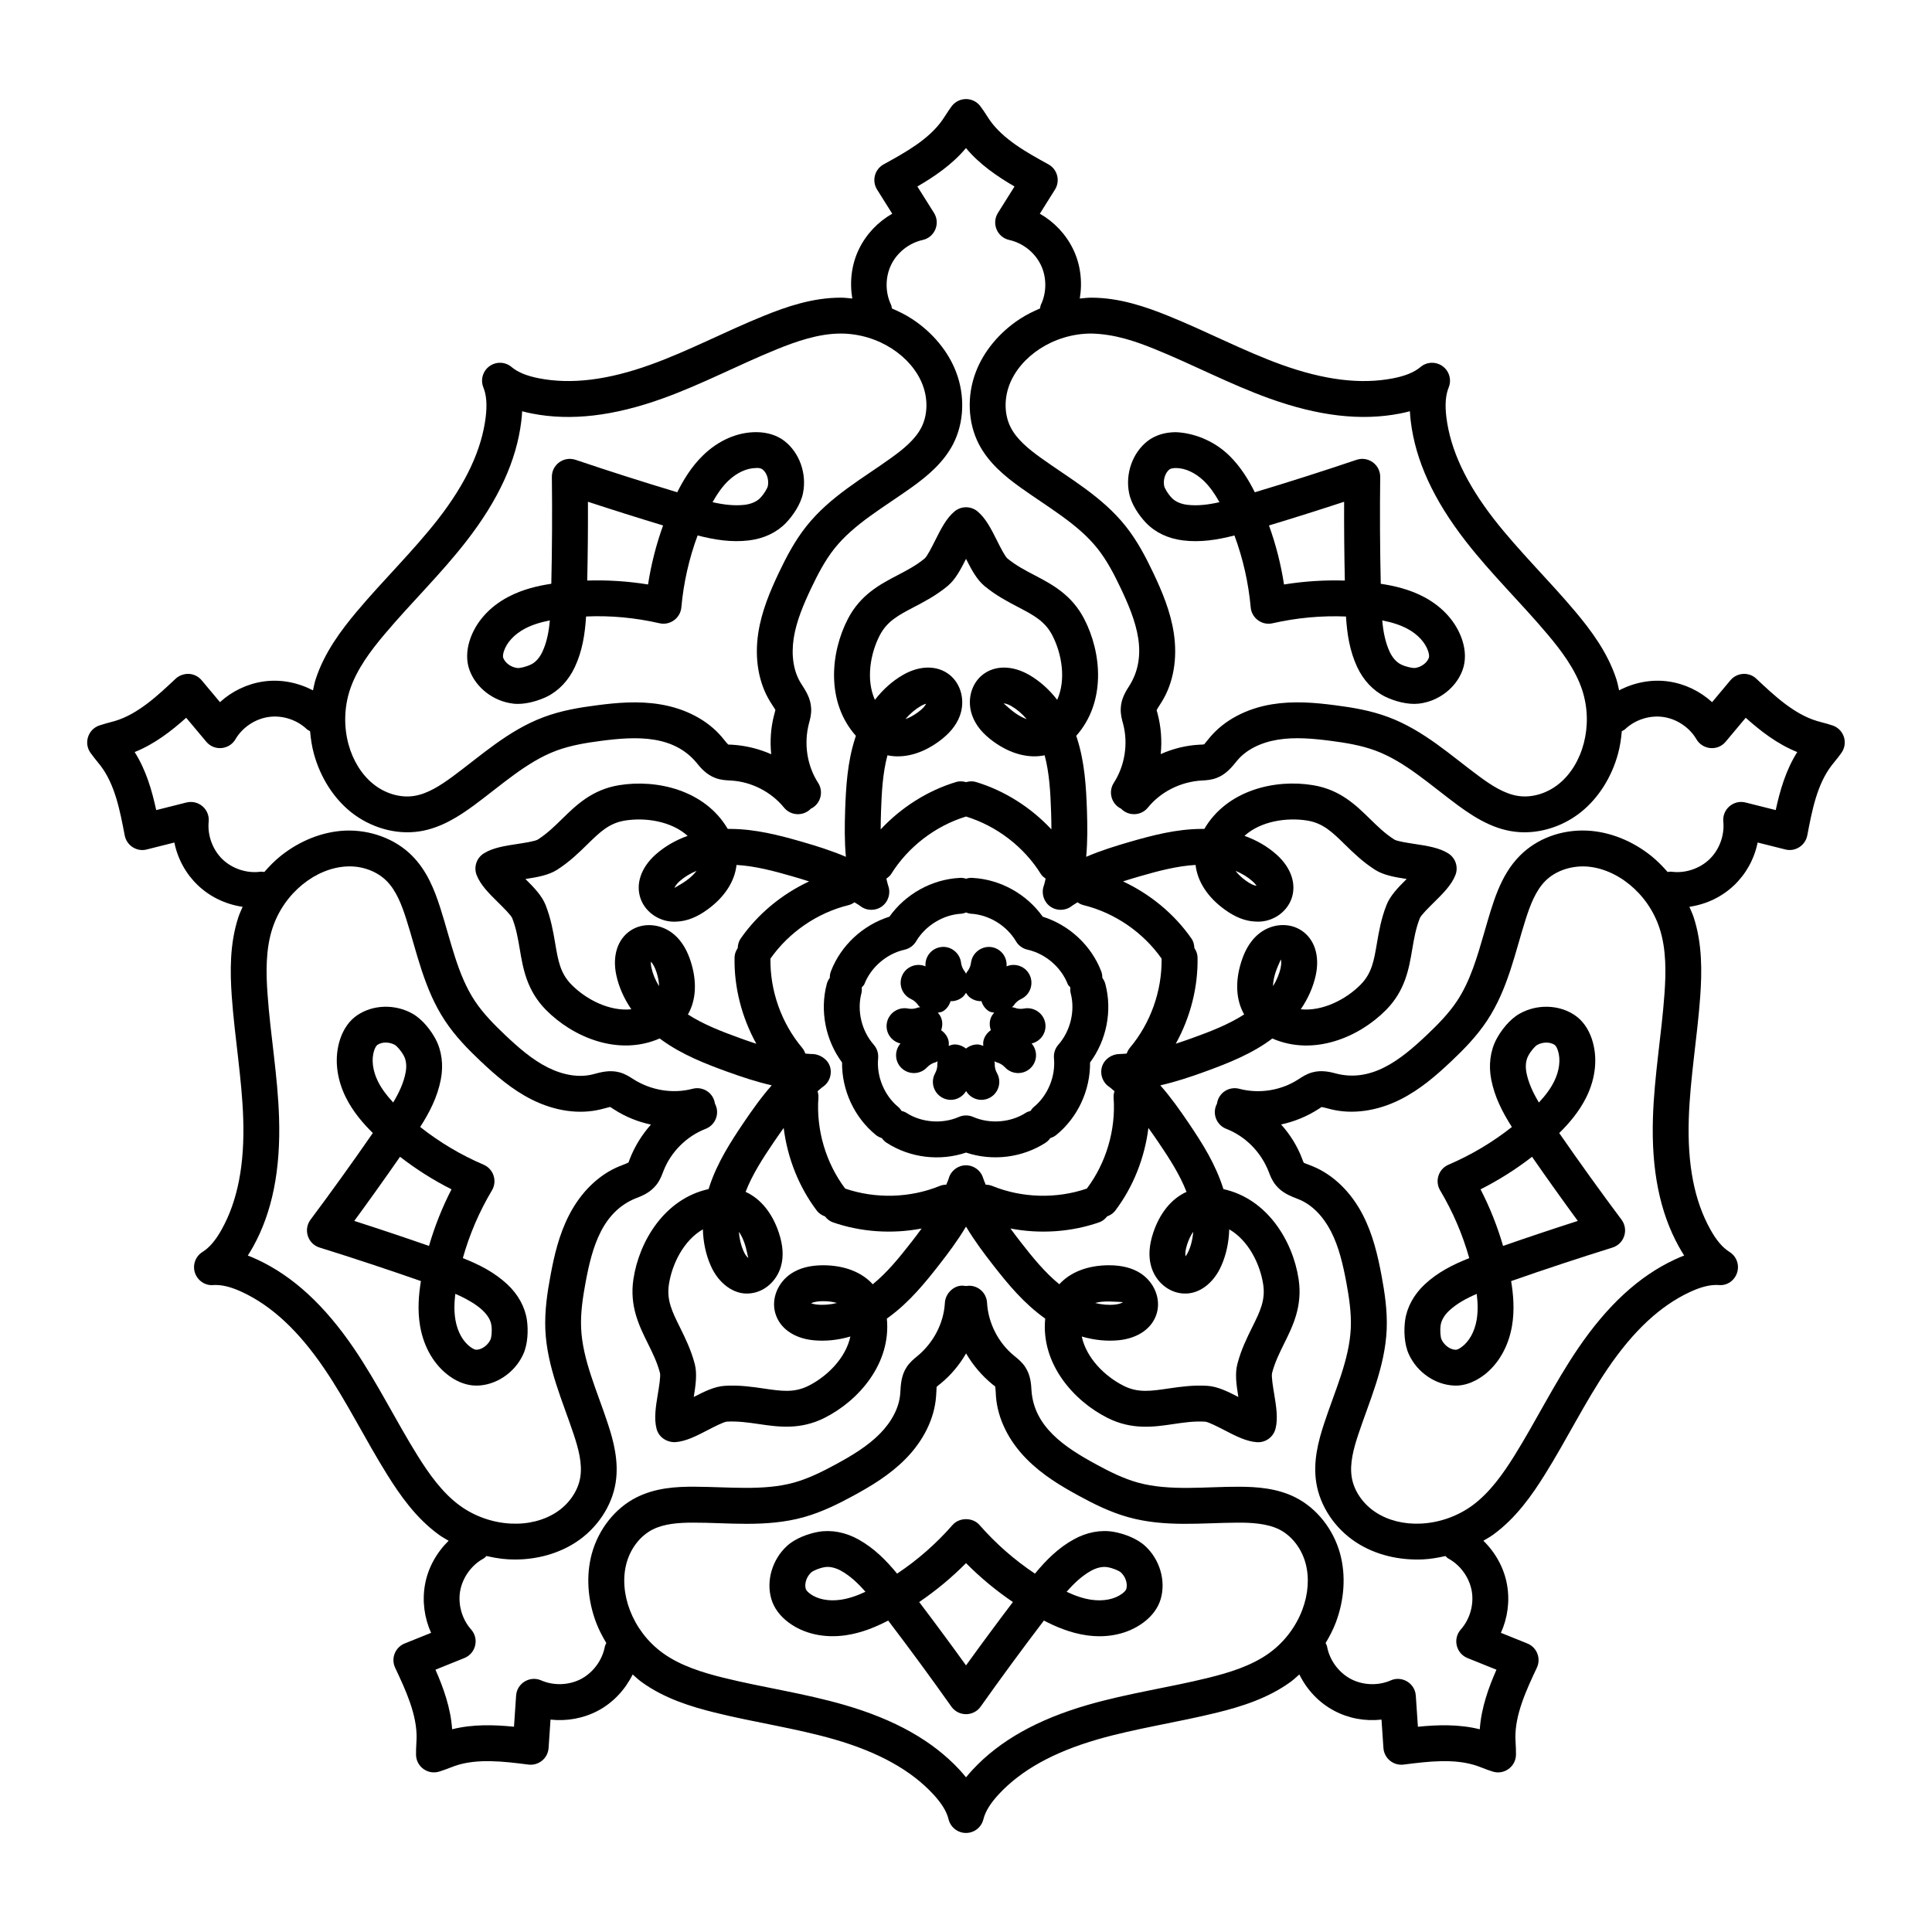 <?xml version="1.0" encoding="UTF-8"?>
<!-- Uploaded to: ICON Repo, www.svgrepo.com, Generator: ICON Repo Mixer Tools -->
<svg fill="#000000" width="800px" height="800px" version="1.1" viewBox="144 144 512 512" xmlns="http://www.w3.org/2000/svg">
 <g>
  <path d="m527.84 370.18c-2.406-1.531-5.617-2.019-9.016-2.535-1.699-0.262-4.559-0.691-5.309-1.152-2.481-1.578-4.41-3.477-6.469-5.484-3.703-3.625-7.898-7.734-15.027-8.918-10.07-1.699-22.844 1.281-28.859 11.582-0.23-0.008-0.484-0.02-0.723-0.004-6.676 0.027-13.035 1.703-18.973 3.418-3.703 1.07-7.703 2.301-11.613 3.977 0.391-4.227 0.324-8.41 0.203-12.273-0.215-6.191-0.586-12.77-2.617-19.094-0.074-0.23-0.156-0.465-0.23-0.691 7.938-8.926 6.785-21.996 2.098-31.023-3.332-6.41-8.531-9.133-13.117-11.535-2.555-1.336-4.957-2.594-7.223-4.457-0.668-0.586-1.969-3.164-2.738-4.707-1.539-3.074-3-5.973-5.199-7.777-1.746-1.438-4.289-1.438-6.035 0-2.199 1.805-3.656 4.711-5.199 7.785-0.77 1.535-2.062 4.117-2.731 4.695-2.266 1.867-4.668 3.125-7.223 4.461-4.586 2.398-9.785 5.125-13.125 11.539-4.68 9.027-5.828 22.098 2.106 31.02-0.074 0.227-0.156 0.453-0.223 0.688-2.043 6.332-2.414 12.906-2.629 19.109-0.121 3.856-0.188 8.035 0.203 12.262-3.906-1.676-7.91-2.906-11.613-3.977-5.941-1.711-12.301-3.387-18.973-3.418-0.262-0.016-0.5-0.004-0.723 0.004-6.035-10.301-18.809-13.246-28.859-11.582-7.129 1.184-11.324 5.293-15.027 8.918-2.062 2.012-3.992 3.906-6.461 5.484-0.762 0.461-3.621 0.891-5.32 1.152-3.398 0.516-6.609 1.004-9.016 2.535-1.914 1.227-2.691 3.629-1.855 5.746 1.039 2.644 3.344 4.922 5.793 7.332 1.227 1.211 3.277 3.234 3.629 4.062 1.066 2.731 1.523 5.41 2.004 8.246 0.863 5.106 1.848 10.895 6.914 16.043 7.129 7.234 19.18 12.379 30.16 7.59 0.188 0.145 0.379 0.289 0.586 0.434 5.402 3.894 11.539 6.281 17.352 8.387 3.797 1.375 7.734 2.688 11.754 3.598-2.812 3.195-5.219 6.617-7.391 9.82-3.461 5.113-7.027 10.645-9.117 16.988-0.082 0.23-0.148 0.465-0.223 0.691-11.66 2.562-18.41 13.812-19.922 23.867-1.078 7.148 1.531 12.406 3.832 17.047 1.273 2.574 2.481 5.008 3.211 7.844 0.203 0.867-0.262 3.715-0.547 5.41-0.559 3.394-1.086 6.594-0.363 9.352 0.566 2.191 2.609 3.57 4.875 3.547 2.852-0.168 5.727-1.66 8.781-3.246 1.531-0.793 4.094-2.117 4.977-2.195 2.852-0.156 5.598 0.223 8.457 0.641 5.144 0.758 10.953 1.605 17.395-1.621 9.105-4.559 17.723-14.457 16.543-26.328 0.195-0.145 0.398-0.281 0.594-0.426 5.383-3.953 9.543-9.043 13.34-13.922 2.367-3.035 4.875-6.375 7.047-10.031 2.18 3.656 4.688 7 7.055 10.039 4.246 5.457 8.316 10.332 13.934 14.348-1.18 11.871 7.445 21.77 16.543 26.328 6.461 3.234 12.281 2.383 17.395 1.621 2.832-0.422 5.516-0.812 8.449-0.641 0.891 0.078 3.453 1.402 4.984 2.195 3.055 1.582 5.934 3.078 8.781 3.246 0.094 0.004 0.188 0.008 0.277 0.008 2.152 0 4.047-1.453 4.594-3.555 0.723-2.758 0.195-5.961-0.363-9.352-0.289-1.699-0.75-4.543-0.547-5.406 0.734-2.84 1.941-5.273 3.211-7.848 2.301-4.641 4.91-9.898 3.832-17.047-1.512-10.051-8.254-21.301-19.922-23.867-2.129-6.652-5.352-11.793-9.34-17.684-2.172-3.199-4.578-6.625-7.391-9.816 4.012-0.91 7.957-2.223 11.742-3.598 6.09-2.207 12.652-4.785 17.945-8.82 10.973 4.789 23.031-0.352 30.16-7.59 5.07-5.148 6.051-10.934 6.914-16.043 0.484-2.836 0.938-5.519 2.016-8.254 0.344-0.82 2.394-2.844 3.621-4.059 2.449-2.414 4.754-4.688 5.793-7.332 0.848-2.121 0.066-4.523-1.848-5.75zm-150.69-57.82c1.957-3.758 4.949-5.324 9.098-7.496 2.731-1.43 5.828-3.051 8.848-5.539 2.062-1.695 3.473-4.359 4.91-7.219 1.449 2.859 2.859 5.523 4.922 7.219 3.016 2.488 6.117 4.109 8.848 5.539 4.148 2.172 7.137 3.738 9.09 7.492 2.535 4.879 3.703 11.754 1.301 17.109-2.098-2.723-4.594-4.961-7.379-6.582-4.484-2.59-9.09-2.621-12.348-0.098-3.137 2.449-4.269 6.981-2.738 10.992 0.938 2.512 2.766 4.719 5.578 6.754 4.473 3.25 9.293 4.527 13.562 3.629 1.262 4.731 1.531 9.773 1.707 14.945 0.047 1.52 0.086 3.094 0.086 4.691-5.445-5.824-12.41-10.273-20.027-12.57-0.879-0.266-1.758-0.184-2.59 0.047-0.836-0.23-1.715-0.316-2.598-0.047-7.617 2.297-14.582 6.746-20.027 12.57 0-1.594 0.039-3.168 0.086-4.68 0.176-5.176 0.445-10.227 1.707-14.953 4.297 0.902 9.09-0.379 13.555-3.625 2.82-2.039 4.652-4.246 5.59-6.738 1.531-4.027 0.398-8.559-2.746-11.02-3.238-2.523-7.871-2.481-12.336 0.105-2.793 1.621-5.281 3.856-7.391 6.586-2.402-5.363-1.23-12.234 1.293-17.113zm38.926 22.207c-2.816-0.949-5.004-3.254-6.09-4.141 0.02-0.004 0.047-0.004 0.074-0.004 0.289 0 1.031 0.152 1.949 0.688 1.484 0.859 2.848 2.027 4.066 3.457zm-32.129 0c1.207-1.426 2.582-2.594 4.066-3.457 0.621-0.363 1.168-0.551 1.402-0.625-0.27 0.676-1.02 1.465-2.254 2.352-1.109 0.801-2.203 1.387-3.215 1.73zm-67.32 65.855c-0.156-0.719-0.156-1.301-0.168-1.547 0.566 0.469 1.086 1.438 1.551 2.863 0.418 1.309 0.641 2.539 0.648 3.617-0.984-1.598-1.672-3.258-2.031-4.934zm9.68 12.414c2.18-3.797 2.441-8.746 0.742-14.027-0.688-2.113-1.922-5.176-4.688-7.383-3.352-2.691-8.02-3.012-11.309-0.789-3.418 2.301-4.809 6.699-3.731 11.77 0.676 3.156 2.043 6.219 3.984 9.059-5.793 0.613-12.012-2.613-15.863-6.531-2.969-3.012-3.535-6.344-4.316-10.957-0.52-3.039-1.105-6.488-2.535-10.129-0.977-2.488-3.074-4.652-5.348-6.902 3.164-0.488 6.125-1.004 8.383-2.441 3.297-2.106 5.793-4.547 7.992-6.703 3.344-3.277 5.766-5.641 9.941-6.336 5.383-0.887 12.309 0.113 16.672 4.047-3.238 1.156-6.137 2.84-8.539 4.996-3.844 3.449-5.309 7.82-3.906 11.707 1.355 3.742 5.356 6.348 9.609 6.012 2.684-0.121 5.348-1.18 8.141-3.227 4.484-3.262 7.176-7.426 7.648-11.781 4.93 0.273 9.969 1.621 14.742 3 1.461 0.422 2.973 0.871 4.492 1.363-7.219 3.379-13.609 8.629-18.148 15.16-0.531 0.762-0.723 1.625-0.762 2.488-0.473 0.723-0.824 1.531-0.844 2.457-0.164 7.945 1.914 15.941 5.773 22.922-1.523-0.492-3.012-1.012-4.434-1.531-4.676-1.688-9.547-3.559-13.699-6.242zm2.285-38.051c-0.648 0.863-1.539 1.727-2.656 2.539-1.234 0.902-2.238 1.375-3.164 1.98 0.027-0.215 0.398-0.938 1.273-1.723 1.281-1.145 2.812-2.082 4.547-2.797zm12.801 98.93c0.473 1.457 0.613 2.562 0.91 3.641-0.195-0.098-0.77-0.672-1.242-1.742-0.695-1.574-1.113-3.32-1.254-5.188 0.621 0.875 1.16 1.988 1.586 3.289zm44.066-0.461c-3.043 3.914-6.332 7.965-10.164 11.09-2.941-3.238-7.566-5.023-13.117-5.035-3.473 0-6.238 0.711-8.484 2.18-3.594 2.375-5.336 6.703-4.234 10.508 1.133 3.965 4.883 6.648 10.035 7.176 3.223 0.32 6.555-0.016 9.859-0.984-1.215 5.738-6.199 10.613-11.121 13.074-3.789 1.891-7.137 1.398-11.762 0.719-3.055-0.449-6.535-0.969-10.414-0.723-2.664 0.164-5.367 1.484-8.207 2.953 0.512-3.16 0.938-6.141 0.27-8.727-0.992-3.789-2.543-6.914-3.906-9.676-2.078-4.191-3.582-7.223-2.953-11.402 0.828-5.441 3.918-11.691 9.004-14.617 0.102 3.445 0.797 6.723 2.106 9.672 2.09 4.738 6.117 7.555 9.914 7.332 3.984-0.133 7.555-3.133 8.699-7.289 0.707-2.574 0.527-5.434-0.559-8.746-1.727-5.262-4.856-9.109-8.836-10.902 1.781-4.613 4.621-8.984 7.406-13.09 0.852-1.258 1.75-2.555 2.688-3.848 0.988 7.918 4.004 15.613 8.805 21.941 0.566 0.746 1.324 1.199 2.137 1.5 0.539 0.668 1.195 1.25 2.066 1.555 7.426 2.586 15.672 3.16 23.555 1.648-0.922 1.273-1.867 2.512-2.785 3.691zm-19.66 16.051c-1.828 0.445-3.602 0.594-5.328 0.41-0.723-0.074-1.273-0.246-1.512-0.312 1.203-0.75 4.676-0.762 6.84-0.098zm29.648-33.078c-0.172 0.586-0.461 1.152-0.676 1.73-0.582 0.004-1.176 0.098-1.746 0.336-7.875 3.203-16.992 3.449-25.047 0.691-5.117-6.797-7.699-15.547-7.094-24.047 0.043-0.613-0.051-1.203-0.227-1.754 0.484-0.383 0.934-0.836 1.441-1.184 1.746-1.191 2.488-3.387 1.84-5.391-0.66-2.012-2.82-3.269-4.652-3.285-0.613 0.016-1.246-0.086-1.867-0.113-0.188-0.551-0.453-1.078-0.852-1.551-5.481-6.508-8.523-15.109-8.391-23.621 4.894-6.969 12.41-12.129 20.672-14.164 0.598-0.148 1.125-0.418 1.598-0.754 0.516 0.344 1.082 0.633 1.566 1.008 1.672 1.285 3.992 1.316 5.699 0.082 1.699-1.238 2.387-3.453 1.691-5.441-0.219-0.617-0.328-1.285-0.504-1.926 0.453-0.344 0.93-0.668 1.246-1.18 4.492-7.227 11.719-12.777 19.859-15.277 8.141 2.504 15.379 8.051 19.859 15.277 0.316 0.512 0.793 0.836 1.246 1.18-0.176 0.641-0.281 1.309-0.504 1.926-0.695 1.988-0.008 4.199 1.691 5.441 1.707 1.234 4.027 1.203 5.699-0.082 0.484-0.375 1.051-0.66 1.566-1.008 0.473 0.336 1.004 0.609 1.598 0.754 8.262 2.039 15.777 7.199 20.672 14.164 0.137 8.512-2.91 17.113-8.391 23.621-0.398 0.469-0.664 0.996-0.852 1.547-0.621 0.027-1.262 0.129-1.871 0.117-2.004 0-4 1.277-4.652 3.285-0.648 2 0.094 4.195 1.84 5.391 0.508 0.348 0.957 0.797 1.441 1.184-0.176 0.555-0.27 1.141-0.227 1.754 0.609 8.5-1.977 17.25-7.094 24.047-8.055 2.758-17.18 2.512-25.047-0.691-0.574-0.234-1.168-0.328-1.754-0.332-0.215-0.582-0.504-1.148-0.68-1.738-0.594-2.019-2.449-3.406-4.559-3.406-2.09-0.004-3.949 1.391-4.543 3.41zm64.77 14.203c-0.156 2.109-0.781 4.805-2.023 6.516-0.176-0.719-0.027-1.805 0.426-3.215 0.438-1.305 0.977-2.426 1.598-3.301zm-1.781-10.57c-3.984 1.793-7.109 5.641-8.848 10.914-1.078 3.301-1.254 6.16-0.547 8.73 1.141 4.16 4.715 7.156 8.699 7.293 3.918 0.203 7.816-2.594 9.914-7.34 1.309-2.949 2.004-6.223 2.106-9.668 5.086 2.93 8.18 9.176 9.004 14.617 0.633 4.184-0.871 7.215-2.953 11.402-1.363 2.762-2.914 5.891-3.898 9.676-0.676 2.586-0.25 5.566 0.262 8.727-2.84-1.465-5.543-2.789-8.207-2.953-3.699-0.227-6.918 0.207-10.414 0.723-4.633 0.676-7.965 1.18-11.762-0.719-4.922-2.461-9.906-7.332-11.113-13.074 3.305 0.969 6.656 1.301 9.84 0.984 5.16-0.535 8.91-3.215 10.043-7.168 1.105-3.816-0.641-8.141-4.242-10.531-2.238-1.457-5.004-2.168-8.484-2.168-5.543 0.016-10.164 1.801-13.109 5.035-3.832-3.125-7.121-7.176-10.164-11.09-0.918-1.18-1.859-2.418-2.789-3.688 7.879 1.512 16.121 0.941 23.555-1.648 0.871-0.305 1.531-0.883 2.066-1.555 0.812-0.305 1.57-0.758 2.137-1.5 4.801-6.328 7.82-14.023 8.805-21.941 0.938 1.293 1.836 2.586 2.688 3.844 2.789 4.117 5.629 8.488 7.414 13.098zm-24.211 29.445c2.199-0.664 5.281-0.324 7.363-0.227-0.148 0.148-0.883 0.52-2.043 0.637-1.684 0.195-3.5 0.035-5.32-0.41zm49.172-88.895c-0.352 1.68-1.051 3.348-2.031 4.938 0.008-1.07 0.23-2.297 0.648-3.598 0.473-1.473 1.012-2.445 1.402-3.477 0.102 0.191 0.23 1-0.02 2.137zm28.043-16.57c-1.438 3.648-2.023 7.098-2.543 10.137-0.781 4.613-1.348 7.945-4.316 10.957-3.863 3.922-10.102 7.129-15.863 6.531 1.941-2.844 3.305-5.91 3.984-9.07 1.078-5.062-0.316-9.461-3.723-11.758-3.305-2.246-7.965-1.918-11.316 0.781-2.766 2.215-4 5.277-4.688 7.402-1.699 5.262-1.438 10.211 0.742 14.012-4.148 2.68-9.023 4.555-13.703 6.242-1.414 0.512-2.902 1.027-4.418 1.52 3.856-6.977 5.93-14.969 5.766-22.91-0.02-0.926-0.371-1.734-0.844-2.457-0.039-0.863-0.23-1.727-0.762-2.488-4.539-6.531-10.926-11.781-18.148-15.16 1.52-0.492 3.035-0.941 4.492-1.363 4.773-1.379 9.812-2.723 14.742-3 0.473 4.359 3.176 8.523 7.641 11.77 2.805 2.055 5.469 3.113 8.152 3.234 4.289 0.348 8.262-2.269 9.617-6.023 1.391-3.871-0.074-8.242-3.918-11.691-2.406-2.16-5.301-3.84-8.539-4.996 4.344-3.93 11.25-4.93 16.672-4.047 4.176 0.695 6.602 3.059 9.941 6.336 2.199 2.152 4.695 4.594 7.992 6.703 2.254 1.438 5.219 1.953 8.383 2.441-2.281 2.258-4.379 4.422-5.344 6.898zm-40.008-9.055c1.734 0.715 3.269 1.652 4.547 2.801 0.539 0.484 0.883 0.945 1.031 1.141-0.734-0.047-1.719-0.52-2.934-1.41-1.105-0.805-1.996-1.668-2.644-2.531z"/>
  <path d="m421.05 446.86c0.523-0.34 0.949-0.773 1.289-1.254 0.559-0.176 1.098-0.434 1.582-0.828 5.711-4.644 9.031-11.863 8.957-19.211 4.371-5.898 5.934-13.691 4.047-20.805-0.164-0.609-0.445-1.148-0.797-1.621 0.004-0.586-0.082-1.18-0.305-1.758-2.644-6.856-8.484-12.25-15.492-14.453-4.262-5.988-11.195-9.871-18.547-10.273-0.598-0.062-1.191 0.023-1.754 0.219-0.562-0.191-1.164-0.281-1.781-0.219-7.352 0.398-14.285 4.285-18.547 10.273-7.008 2.203-12.848 7.598-15.492 14.453-0.227 0.574-0.309 1.168-0.305 1.746-0.355 0.477-0.641 1.02-0.801 1.633-1.883 7.109-0.324 14.902 4.047 20.805-0.074 7.348 3.25 14.566 8.957 19.211 0.484 0.395 1.02 0.652 1.582 0.828 0.34 0.48 0.762 0.918 1.289 1.254 6.191 3.992 14.082 4.934 21.035 2.586 6.961 2.332 14.832 1.398 21.035-2.586zm-22.941-6.859c-4.438 1.941-9.941 1.5-13.98-1.125-0.379-0.246-0.797-0.352-1.211-0.477-0.246-0.348-0.473-0.711-0.82-0.996-3.731-3.043-5.848-8.133-5.383-12.953 0.121-1.312-0.297-2.613-1.168-3.602-3.211-3.633-4.492-8.996-3.258-13.656 0.133-0.512 0.121-1.02 0.09-1.52 0.211-0.305 0.543-0.492 0.684-0.855 1.746-4.496 5.922-8.082 10.656-9.141 1.289-0.281 2.394-1.086 3.062-2.219 2.469-4.176 7.168-7.051 11.984-7.316 0.449-0.023 0.844-0.188 1.25-0.324 0.402 0.137 0.801 0.301 1.25 0.324 4.816 0.266 9.516 3.137 11.984 7.316 0.668 1.133 1.773 1.934 3.062 2.219 4.734 1.059 8.91 4.641 10.656 9.141 0.141 0.363 0.469 0.551 0.684 0.855-0.035 0.5-0.047 1.008 0.09 1.52 1.234 4.66-0.047 10.02-3.258 13.656-0.871 0.988-1.289 2.289-1.168 3.602 0.465 4.824-1.652 9.91-5.383 12.953-0.352 0.285-0.578 0.648-0.828 1-0.41 0.125-0.828 0.23-1.207 0.473-4.027 2.617-9.543 3.059-13.988 1.125-1.219-0.531-2.594-0.531-3.801 0z"/>
  <path d="m407.62 425.86c0.016-0.215-0.066-0.402-0.082-0.609 0.191 0.074 0.34 0.211 0.547 0.262 0.855 0.219 1.652 0.695 2.266 1.352 1.777 1.922 4.812 2.016 6.711 0.23 1.875-1.746 1.988-4.637 0.328-6.562 2.484-0.586 4.086-3 3.59-5.519-0.5-2.574-3.074-4.223-5.578-3.746-0.855 0.176-1.793 0.09-2.617-0.242-0.203-0.082-0.418-0.062-0.625-0.113 0.137-0.164 0.34-0.242 0.457-0.43 0.473-0.742 1.168-1.355 1.957-1.723 2.387-1.094 3.426-3.918 2.328-6.305-1.074-2.34-3.836-3.356-6.156-2.363 0.219-2.539-1.586-4.812-4.137-5.121-2.508-0.293-4.965 1.547-5.281 4.152-0.113 0.879-0.473 1.73-1.039 2.406-0.133 0.16-0.176 0.355-0.281 0.527-0.109-0.172-0.152-0.367-0.281-0.527-0.566-0.672-0.93-1.527-1.039-2.406-0.316-2.613-2.738-4.492-5.281-4.152-2.551 0.309-4.356 2.582-4.137 5.121-2.328-0.992-5.082 0.027-6.156 2.363-1.094 2.387-0.055 5.207 2.328 6.305 0.789 0.367 1.484 0.98 1.957 1.723 0.117 0.188 0.32 0.266 0.461 0.43-0.207 0.051-0.422 0.031-0.625 0.113-0.828 0.328-1.766 0.418-2.617 0.242-2.516-0.488-5.078 1.164-5.578 3.746-0.5 2.519 1.102 4.938 3.59 5.519-1.656 1.926-1.543 4.812 0.328 6.562 1.902 1.785 4.934 1.688 6.711-0.23 0.613-0.656 1.41-1.133 2.266-1.352 0.203-0.051 0.355-0.188 0.547-0.262-0.016 0.207-0.094 0.395-0.082 0.609 0.055 0.867-0.148 1.773-0.574 2.543-1.281 2.293-0.453 5.188 1.84 6.465 2.25 1.254 5.012 0.496 6.356-1.727 1.344 2.223 4.106 2.977 6.356 1.727 2.293-1.277 3.117-4.172 1.84-6.465-0.445-0.77-0.648-1.672-0.594-2.543zm-4.426-5.062c-1.137-0.062-2.273 0.363-3.195 1.082-0.918-0.711-2.055-1.141-3.184-1.082-0.5 0.035-0.945 0.203-1.387 0.379 0.027-0.473 0.051-0.949-0.07-1.434-0.297-1.164-1.027-2.086-1.945-2.723 0.371-1.047 0.426-2.211-0.016-3.328-0.203-0.508-0.516-0.926-0.855-1.316 0.473-0.121 0.965-0.133 1.402-0.406 1.012-0.637 1.656-1.613 1.973-2.676 0.047 0 0.094 0.031 0.145 0.031 1.078 0 2.152-0.363 3.043-1.102 0.383-0.32 0.641-0.719 0.895-1.117 0.254 0.398 0.512 0.797 0.895 1.117 0.891 0.738 1.969 1.102 3.043 1.102 0.047 0 0.094-0.031 0.145-0.031 0.316 1.066 0.961 2.039 1.973 2.676 0.438 0.277 0.93 0.289 1.406 0.406-0.34 0.391-0.656 0.809-0.859 1.316-0.438 1.109-0.383 2.273-0.016 3.316-0.918 0.637-1.648 1.562-1.941 2.731-0.121 0.484-0.102 0.961-0.07 1.434-0.438-0.168-0.883-0.34-1.379-0.375z"/>
  <path d="m439.18 549.96c-3.473-0.617-7.223 0.102-10.629 1.996-4.113 2.273-7.258 5.426-10.277 9.074-5.441-3.625-10.359-7.941-14.695-12.887-1.801-2.074-5.348-2.055-7.148 0-4.324 4.941-9.246 9.262-14.688 12.887-3.016-3.648-6.164-6.801-10.277-9.074-3.406-1.895-7.148-2.613-10.629-1.996-2.543 0.449-6.062 1.676-8.289 3.742-3.891 3.566-5.551 9.215-4.141 14.039 0.688 2.375 2.285 4.543 4.613 6.262 4.039 2.984 9.387 4.168 15.066 3.363 4.336-0.621 8.195-2.293 11.289-3.902 5.719 7.504 11.297 15.109 16.746 22.805 1.891 2.668 5.863 2.676 7.762 0 5.457-7.695 11.039-15.297 16.758-22.805 3.09 1.609 6.953 3.277 11.277 3.902 5.719 0.828 11.039-0.379 15.074-3.363 2.328-1.719 3.926-3.887 4.606-6.246 1.422-4.84-0.242-10.488-4.113-14.047-2.242-2.074-5.762-3.297-8.305-3.75zm-72.445 17.996c-3.156 0.449-6.082-0.129-8.066-1.602-0.715-0.527-1.051-1.004-1.133-1.262-0.41-1.402 0.195-3.25 1.457-4.398 0.418-0.387 1.957-1.094 3.519-1.375 1.457-0.262 3.059 0.23 4.356 0.945 2.394 1.332 4.445 3.238 6.488 5.574-2.473 1.156-4.59 1.828-6.621 2.117zm33.27 17.391c-4.066-5.648-8.207-11.246-12.41-16.793 4.465-3.031 8.613-6.477 12.41-10.309 3.805 3.832 7.957 7.281 12.422 10.309-4.207 5.547-8.348 11.145-12.422 16.793zm41.348-18.992c-1.996 1.473-4.93 2.055-8.078 1.602-2.023-0.289-4.141-0.961-6.609-2.117 2.043-2.336 4.094-4.242 6.488-5.574 1.512-0.84 3.074-1.164 4.356-0.945 1.559 0.277 3.102 0.988 3.535 1.383 1.242 1.141 1.848 2.988 1.43 4.406-0.074 0.246-0.406 0.719-1.121 1.246z"/>
  <path d="m282.64 502.94c1.289-2.789 1.363-6.516 1.004-9.07-0.484-3.449-2.32-6.82-5.18-9.488-3.445-3.207-7.406-5.227-11.809-6.969 1.766-6.297 4.356-12.312 7.715-17.953 1.488-2.512 0.383-5.695-2.211-6.801-6.043-2.594-11.68-5.945-16.801-9.996 2.543-3.992 4.566-7.961 5.457-12.566 0.75-3.828 0.262-7.637-1.375-10.719-1.207-2.273-3.453-5.246-6.137-6.75-4.586-2.586-10.461-2.418-14.629 0.414-2.043 1.379-3.602 3.559-4.531 6.328-1.578 4.766-1.059 10.227 1.465 15.367 1.941 3.938 4.715 7.086 7.195 9.523-5.367 7.75-10.871 15.414-16.516 22.977-1.941 2.609-0.742 6.402 2.406 7.379 9.004 2.809 17.953 5.769 26.855 8.883-0.566 3.438-0.965 7.621-0.215 11.949 0.984 5.648 3.769 10.371 7.844 13.285 2.254 1.617 4.688 2.465 7.062 2.465 4.988 0.004 10.117-3.269 12.398-8.258zm-39.484-80.559c0.289-0.859 0.641-1.328 0.855-1.473 1.25-0.855 3.215-0.793 4.641 0.008 0.5 0.281 1.652 1.527 2.387 2.918 0.621 1.168 0.781 2.742 0.445 4.438-0.52 2.695-1.699 5.234-3.285 7.898-1.855-1.992-3.156-3.797-4.059-5.629-1.398-2.84-1.754-5.824-0.984-8.16zm14.531 51.801c-6.574-2.289-13.172-4.496-19.801-6.625 4.113-5.617 8.16-11.289 12.125-17 4.262 3.305 8.82 6.191 13.645 8.625-2.469 4.805-4.465 9.816-5.969 15zm7.016 19.648c-0.352-2.019-0.371-4.238-0.039-6.945 3.594 1.543 9.012 4.438 9.562 8.309 0.223 1.559 0.02 3.234-0.23 3.773-0.695 1.535-2.266 2.684-3.731 2.731h-0.02c-0.27 0-0.816-0.176-1.523-0.688-2.012-1.438-3.481-4.055-4.019-7.18z"/>
  <path d="m280 330.47c0.398 0.047 0.816 0.07 1.234 0.07 2.731 0 5.68-0.941 7.695-1.922 3.129-1.527 5.766-4.316 7.418-7.859 1.977-4.258 2.672-8.656 2.969-13.383 6.508-0.301 13.043 0.328 19.465 1.793 2.746 0.637 5.527-1.324 5.785-4.211 0.594-6.535 2.031-12.926 4.309-19.059 4.594 1.176 8.969 1.879 13.656 1.309 3.926-0.484 7.305-2.09 9.766-4.637 1.793-1.859 3.926-4.926 4.512-7.898 1.039-5.16-0.93-10.707-4.922-13.805-1.949-1.508-4.504-2.32-7.398-2.344h-0.121c-4.984 0-9.969 2.176-14.055 6.144-3.129 3.043-5.273 6.66-6.832 9.785-9.031-2.715-18.02-5.582-26.957-8.602-3.156-1.027-6.312 1.316-6.273 4.559 0.113 9.43 0.066 18.867-0.148 28.293-3.453 0.516-7.555 1.438-11.426 3.481-5.07 2.672-8.688 6.785-10.211 11.574-0.871 2.766-0.891 5.457-0.055 7.769 1.703 4.742 6.363 8.332 11.59 8.941zm56.93-58.984c2.273-2.195 4.977-3.453 7.426-3.453 0.891-0.105 1.484 0.188 1.707 0.352 1.16 0.902 1.754 2.754 1.422 4.43-0.113 0.551-0.938 2.027-2.031 3.164-0.918 0.945-2.367 1.586-4.086 1.801-2.731 0.305-5.496-0.008-8.531-0.695 1.328-2.391 2.637-4.176 4.094-5.598zm-37.121 5.484c6.609 2.172 13.246 4.266 19.914 6.281-1.828 5.078-3.164 10.309-3.984 15.641-5.473-0.887-10.812-1.203-16.117-1.039 0.152-6.957 0.215-13.918 0.188-20.883zm-22.289 39.668c0.75-2.363 2.785-4.562 5.59-6.043 1.809-0.957 3.918-1.652 6.602-2.176-0.277 3.09-0.816 5.84-1.977 8.32-0.734 1.574-1.793 2.758-2.969 3.332-1.422 0.691-3.102 1.035-3.668 0.957-1.672-0.195-3.25-1.336-3.75-2.723-0.086-0.242-0.098-0.824 0.172-1.668z"/>
  <path d="m447.73 282.58c2.449 2.543 5.828 4.148 9.766 4.633 4.621 0.57 9.051-0.133 13.645-1.309 2.273 6.133 3.715 12.523 4.309 19.059 0.258 2.902 3.062 4.856 5.785 4.211 6.414-1.453 12.941-2.062 19.465-1.793 0.297 4.727 0.992 9.125 2.969 13.391 1.652 3.531 4.289 6.32 7.426 7.852 2.57 1.25 6.055 2.18 8.922 1.848 5.227-0.609 9.887-4.199 11.586-8.926 0.844-2.32 0.828-5.012-0.047-7.785-1.523-4.785-5.144-8.898-10.211-11.574-3.871-2.039-7.973-2.961-11.426-3.477-0.215-9.426-0.262-18.863-0.148-28.293 0.039-3.273-3.168-5.602-6.273-4.559-8.941 3.016-17.926 5.887-26.957 8.602-1.559-3.125-3.703-6.742-6.84-9.793-4.113-3.988-9.516-5.973-14.164-6.137-2.894 0.023-5.449 0.836-7.406 2.348-3.984 3.09-5.949 8.637-4.91 13.777 0.574 2.996 2.707 6.059 4.512 7.926zm69.176 28.012c2.805 1.484 4.836 3.684 5.59 6.043 0.27 0.848 0.262 1.43 0.168 1.68-0.492 1.379-2.07 2.519-3.742 2.715-0.648 0.016-2.266-0.273-3.656-0.953-1.188-0.582-2.246-1.766-2.981-3.328-1.152-2.488-1.699-5.234-1.977-8.332 2.68 0.523 4.785 1.223 6.598 2.176zm-16.699-33.621c-0.027 6.961 0.039 13.926 0.188 20.883-5.375-0.164-10.777 0.18-16.117 1.039-0.816-5.332-2.152-10.562-3.984-15.641 6.664-2.016 13.305-4.109 19.914-6.281zm-46.27-8.582c0.223-0.168 0.77-0.348 1.66-0.355h0.047c2.461 0 5.16 1.258 7.426 3.445 1.457 1.43 2.777 3.215 4.102 5.606-3.035 0.688-5.84 1.012-8.523 0.695-1.727-0.215-3.176-0.855-4.086-1.797-1.105-1.141-1.93-2.617-2.043-3.195-0.324-1.648 0.27-3.5 1.418-4.398z"/>
  <path d="m557.21 444.27c2.481-2.441 5.254-5.594 7.203-9.535 2.516-5.133 3.035-10.594 1.449-15.379-0.918-2.746-2.481-4.93-4.512-6.309-4.176-2.84-10.062-3-14.629-0.418-2.691 1.508-4.938 4.481-6.137 6.742-1.645 3.09-2.137 6.898-1.391 10.723 0.902 4.609 2.926 8.578 5.469 12.57-5.125 4.047-10.75 7.402-16.801 9.996-2.59 1.105-3.699 4.285-2.211 6.801 3.359 5.641 5.949 11.656 7.715 17.953-4.398 1.742-8.375 3.758-11.816 6.973-2.852 2.664-4.688 6.035-5.172 9.477-0.363 2.559-0.289 6.285 0.992 9.055 2.191 4.789 7.047 8.113 12.086 8.27 5.684 0.258 13.379-5.195 15.234-15.75 0.742-4.316 0.344-8.504-0.223-11.938 8.895-3.113 17.852-6.074 26.855-8.883 3.144-0.98 4.348-4.769 2.406-7.379-5.648-7.555-11.152-15.219-16.52-22.969zm-8.223-20.438c0.723-1.383 1.875-2.629 2.387-2.914 1.414-0.789 3.348-0.867 4.641-0.004 0.203 0.145 0.559 0.613 0.836 1.453 0.781 2.352 0.426 5.336-0.965 8.172-0.91 1.844-2.199 3.644-4.066 5.641-1.586-2.664-2.766-5.207-3.297-7.906-0.324-1.688-0.168-3.262 0.465-4.441zm-13.664 69.992c-0.547 3.133-2.016 5.75-4.039 7.195-0.715 0.523-1.234 0.699-1.531 0.684-1.465-0.047-3.035-1.191-3.742-2.746-0.242-0.52-0.445-2.195-0.223-3.758 0.188-1.301 0.984-2.668 2.246-3.852 1.996-1.855 4.484-3.234 7.316-4.453 0.332 2.699 0.316 4.914-0.027 6.93zm7.008-19.641c-1.504-5.184-3.5-10.199-5.969-15 4.828-2.434 9.387-5.32 13.645-8.625 3.965 5.719 8.012 11.387 12.125 17-6.629 2.129-13.227 4.336-19.801 6.625z"/>
  <path d="m602.57 324.29-4.848 5.789c-3.195-2.914-7.231-4.863-11.559-5.481-4.516-0.648-9.094 0.273-13.086 2.356-0.223-0.977-0.402-1.965-0.707-2.914-2.312-7.152-6.824-13.109-10.926-17.996-6.852-8.16-14.996-16.074-21.527-24.465-7.426-9.57-11.559-18.422-12.617-27.055-0.398-3.281-0.195-5.844 0.613-7.832 0.828-2.023 0.168-4.356-1.605-5.641-1.781-1.289-4.188-1.203-5.859 0.215-1.645 1.383-4.019 2.363-7.269 2.992-8.551 1.66-18.23 0.477-29.621-3.633-9.941-3.582-19.812-8.82-29.93-12.906-5.894-2.391-12.93-4.832-20.414-4.832-1.074 0-1.988 0.129-3.062 0.227 0.746-4.445 0.203-9.082-1.805-13.168-1.922-3.922-5.023-7.168-8.781-9.312l4.012-6.394c1.449-2.309 0.66-5.375-1.746-6.691-5.617-3.086-11.984-6.586-15.605-11.809l-0.82-1.254c-0.52-0.809-1.051-1.609-1.625-2.363-0.902-1.18-2.293-1.871-3.777-1.871h-0.008c-1.496 0.004-2.887 0.707-3.789 1.891-0.559 0.738-1.066 1.523-1.57 2.309l-0.863 1.301c-3.609 5.211-9.98 8.711-15.594 11.797-2.41 1.32-3.191 4.387-1.746 6.691l4.012 6.394c-3.758 2.144-6.859 5.383-8.781 9.305-2.004 4.09-2.547 8.73-1.805 13.172-0.996-0.09-1.988-0.227-2.988-0.227-7.594-0.016-14.574 2.434-20.488 4.832-10.094 4.078-19.945 9.312-29.93 12.906-11.383 4.113-21.09 5.293-29.621 3.633-3.25-0.633-5.625-1.609-7.269-2.992-1.672-1.414-4.074-1.504-5.859-0.215-1.773 1.285-2.434 3.617-1.605 5.641 0.809 1.988 1.012 4.547 0.613 7.832-1.059 8.633-5.188 17.484-12.617 27.055-6.535 8.395-14.66 16.285-21.527 24.465-4.102 4.887-8.613 10.844-10.926 18-0.309 0.949-0.484 1.934-0.707 2.91-3.992-2.078-8.566-2.996-13.078-2.356-4.324 0.617-8.375 2.566-11.566 5.481l-4.848-5.789c-0.836-1.008-2.051-1.621-3.359-1.699-1.254-0.059-2.598 0.387-3.547 1.281-4.66 4.391-9.953 9.367-16.043 11.191-1.98 0.539-3.109 0.832-4.195 1.203-3 1.055-4.133 4.656-2.34 7.219 0.625 0.883 1.453 1.898 2.684 3.43 3.832 5.027 5.144 11.871 6.406 18.488 0.539 2.758 3.297 4.394 5.828 3.719l7.324-1.84c1.816 8.828 8.715 15.645 18.094 17.039-0.391 0.914-0.824 1.809-1.133 2.75-2.34 7.152-2.191 14.621-1.746 20.984 0.777 10.875 2.719 22.035 3.035 32.445 0.391 12.113-1.465 21.699-5.699 29.305-1.598 2.891-3.269 4.848-5.086 5.969-1.855 1.156-2.691 3.43-2.016 5.508 0.676 2.086 2.758 3.492 4.863 3.273 2.211-0.133 4.633 0.453 7.641 1.848 7.883 3.668 15.02 10.328 21.824 20.359 5.965 8.77 10.844 18.781 16.625 28.031 3.379 5.418 7.648 11.555 13.738 15.953 0.805 0.586 1.691 1.059 2.547 1.57-3.211 3.156-5.5 7.227-6.281 11.711-0.75 4.309-0.148 8.754 1.633 12.695l-7.008 2.82c-2.508 1.023-3.691 3.938-2.516 6.434 2.731 5.801 5.82 12.383 5.68 18.695l-0.066 1.438c-0.055 0.984-0.102 1.969-0.082 2.941 0.059 3.144 3.125 5.367 6.137 4.445 0.977-0.293 1.852-0.633 4.086-1.484 5.988-2.098 13.199-1.184 19.57-0.375 2.731 0.324 5.144-1.672 5.336-4.394l0.512-7.527c4.309 0.477 8.727-0.316 12.586-2.363 4.023-2.133 7.184-5.57 9.188-9.602 0.75 0.66 1.48 1.355 2.285 1.945 6.07 4.43 13.219 6.602 19.422 8.141 10.473 2.602 21.648 4.199 31.785 7.133 11.648 3.379 20.191 8.113 26.113 14.477 2.266 2.438 3.609 4.617 4.102 6.676 0.52 2.129 2.422 3.629 4.613 3.633h0.008c2.191 0 4.094-1.496 4.613-3.621 0.512-2.066 1.855-4.25 4.121-6.684 5.922-6.363 14.465-11.102 26.094-14.477 10.078-2.922 21.281-4.531 31.805-7.137 6.199-1.539 13.348-3.715 19.422-8.141 0.805-0.59 1.531-1.285 2.285-1.945 4.305 8.656 12.945 12.941 21.777 11.965l0.512 7.527c0.191 2.68 2.562 4.727 5.336 4.394 6.367-0.809 13.582-1.723 19.57 0.379l1.41 0.527c0.891 0.344 1.773 0.684 2.672 0.953 3.031 0.93 6.078-1.324 6.137-4.445 0.02-1.027-0.02-1.77-0.148-4.356-0.141-6.34 2.953-12.922 5.68-18.723 1.18-2.504-0.02-5.43-2.523-6.434l-7-2.82c1.781-3.941 2.387-8.387 1.633-12.695-0.781-4.484-3.066-8.559-6.281-11.711 0.859-0.512 1.742-0.988 2.547-1.57 6.09-4.398 10.359-10.535 13.738-15.953 5.816-9.297 10.66-19.258 16.625-28.031 6.805-10.031 13.941-16.691 21.824-20.359 3.008-1.391 5.422-1.992 7.641-1.848 2.219 0.223 4.195-1.188 4.863-3.273 0.676-2.078-0.156-4.356-2.016-5.508-1.82-1.125-3.492-3.078-5.086-5.977-4.234-7.598-6.09-17.184-5.699-29.301 0.34-10.672 2.258-21.621 3.035-32.441 0.445-6.363 0.594-13.832-1.746-20.984-0.309-0.941-0.742-1.836-1.133-2.75 9.395-1.398 16.277-8.227 18.094-17.039l7.324 1.84c2.562 0.672 5.297-0.98 5.828-3.719 1.262-6.613 2.57-13.461 6.414-18.5l0.93-1.164c0.602-0.742 1.207-1.496 1.746-2.273 0.844-1.223 1.066-2.762 0.613-4.172-0.465-1.41-1.551-2.531-2.953-3.016-0.902-0.312-1.84-0.566-2.777-0.812l-1.422-0.395c-6.09-1.824-11.383-6.801-16.043-11.191-1.922-1.844-5.117-1.707-6.879 0.418zm-169.41-91.898c6.312 0.133 11.836 2.086 16.906 4.137 10.117 4.102 19.762 9.25 30.262 13.039 13.07 4.711 24.406 6.023 34.672 4.023 0.918-0.176 1.793-0.379 2.637-0.609 0.039 0.867 0.121 1.77 0.23 2.691 1.273 10.391 6.023 20.77 14.547 31.734 6.781 8.742 14.656 16.324 21.75 24.754 3.519 4.184 7.352 9.207 9.164 14.797 3.012 9.363 0.137 19.672-6.258 24.816-3.176 2.555-7.242 3.731-10.859 3.141-3.574-0.574-6.981-2.793-10.129-5.109-7.519-5.535-14.75-12.254-24.145-15.766-4.695-1.758-9.496-2.543-13.98-3.125-5.66-0.746-11.23-1.188-16.875-0.266-6.758 1.105-12.57 4.184-16.375 8.664-0.02 0.027-0.586 0.723-0.613 0.75-0.352 0.441-0.883 1.102-0.977 1.191-0.316 0.078-0.648 0.066-1.375 0.102-3.492 0.195-6.945 1.059-10.145 2.488 0.363-3.555 0.102-7.207-0.836-10.758-0.094-0.344-0.223-0.809-0.25-0.82 0.074-0.27 0.527-0.969 0.828-1.434 0.02-0.027 0.52-0.828 0.539-0.855 3.09-4.977 4.215-11.449 3.184-18.23-0.883-5.777-3.137-11.09-5.457-15.973-1.941-4.07-4.16-8.383-7.289-12.324-6.273-7.887-14.953-12.695-22.457-18.098-3.184-2.285-6.348-4.84-8.004-8.059-1.68-3.262-1.809-7.488-0.363-11.297 2.852-7.508 11.645-13.574 21.668-13.605zm-196.48 94.574c1.809-5.594 5.644-10.621 9.164-14.801 7.121-8.461 14.961-16 21.75-24.754 8.523-10.965 13.273-21.34 14.547-31.734 0.113-0.93 0.195-1.824 0.23-2.691 0.844 0.227 1.719 0.434 2.637 0.609 10.266 2.004 21.602 0.688 34.672-4.023 10.543-3.805 20.082-8.914 30.262-13.039 5.051-2.047 11-4.137 16.848-4.137h0.055c9.98 0.027 18.805 6.059 21.668 13.617 1.449 3.805 1.316 8.031-0.352 11.289-1.66 3.223-4.828 5.777-8.012 8.062-7.578 5.457-16.172 10.199-22.457 18.098-3.129 3.941-5.348 8.254-7.297 12.328-2.312 4.879-4.566 10.188-5.449 15.969-1.031 6.781 0.094 13.258 3.164 18.207 0.027 0.039 0.539 0.844 0.559 0.879 0.297 0.465 0.75 1.164 0.816 1.277-0.02 0.172-0.148 0.637-0.336 1.332-0.891 3.383-1.133 6.934-0.77 10.426-3.269-1.445-6.832-2.324-10.508-2.531-0.336-0.016-0.668 0-0.836-0.02-0.242-0.152-0.77-0.812-1.125-1.254-0.027-0.027-0.602-0.734-0.621-0.762-3.797-4.473-9.609-7.551-16.367-8.652-5.812-0.961-11.559-0.438-16.875 0.262-4.484 0.582-9.281 1.363-13.973 3.125-9.418 3.519-16.695 10.277-24.156 15.766-3.156 2.316-6.562 4.539-10.137 5.109-3.629 0.59-7.676-0.59-10.852-3.141-3.062-2.465-5.402-6.211-6.582-10.547-1.254-4.629-1.145-9.699 0.332-14.27zm17.98 202.79c-5.734-9.207-10.543-19.09-16.812-28.336-7.809-11.492-16.199-19.227-25.688-23.633-0.844-0.395-1.68-0.746-2.488-1.059 0.473-0.73 0.938-1.5 1.391-2.312 5.078-9.148 7.332-20.344 6.887-34.223-0.355-11.305-2.293-21.848-3.055-32.812-0.391-5.445-0.539-11.766 1.301-17.363 3.086-9.469 11.578-16.004 19.633-16.395 3.992-0.238 8.047 1.23 10.629 3.84 2.555 2.555 4.012 6.363 5.199 10.094 2.758 8.551 4.656 18.477 10.266 26.945 2.766 4.188 6.191 7.641 9.469 10.746 3.926 3.707 8.27 7.504 13.496 10.129 6.117 3.074 12.605 4.016 18.336 2.609 0.039-0.004 0.91-0.238 0.938-0.242 0.547-0.148 1.375-0.371 1.496-0.395 0.148 0.059 0.559 0.324 1.168 0.723 2.941 1.898 6.246 3.231 9.684 3.953-2.387 2.668-4.324 5.789-5.652 9.227-0.121 0.312-0.215 0.637-0.277 0.785-0.215 0.176-1.012 0.484-1.539 0.684-0.027 0.016-0.871 0.344-0.91 0.355-5.43 2.223-10.156 6.801-13.293 12.887-2.711 5.25-3.992 10.855-4.965 16.133-0.828 4.438-1.559 9.238-1.355 14.254 0.453 9.988 4.582 18.93 7.539 27.84 1.234 3.719 2.293 7.644 1.734 11.223-0.559 3.617-2.934 7.117-6.34 9.348-3.297 2.148-7.539 3.238-12.059 3.004-4.801-0.23-9.59-1.914-13.48-4.731-4.75-3.438-8.352-8.641-11.25-13.277zm225.79 52.258c-4.742 3.461-10.797 5.273-16.098 6.59-10.543 2.613-21.414 4.117-32.164 7.234-13.332 3.871-23.281 9.473-30.41 17.133-0.633 0.684-1.227 1.359-1.773 2.039-0.539-0.676-1.133-1.355-1.766-2.043-7.129-7.66-17.082-13.262-30.422-17.133-10.934-3.164-21.547-4.598-32.156-7.231-5.301-1.316-11.352-3.129-16.098-6.59-8.035-5.863-11.656-15.926-9.535-23.75 1.066-3.93 3.656-7.269 6.934-8.926 3.102-1.57 6.973-1.82 10.742-1.82 8.949-0.035 19.254 1.348 29.27-1.438 4.863-1.352 9.375-3.633 13.145-5.68 4.715-2.566 9.656-5.519 13.805-9.715 4.828-4.867 7.715-10.777 8.141-16.602 0.008-0.039 0.066-0.996 0.066-1.035 0.039-0.551 0.074-1.387 0.082-1.5 0.215-0.25 0.492-0.434 1.059-0.891 2.711-2.211 4.996-4.949 6.75-7.988 1.801 3.098 4.176 5.91 7.035 8.242 0.25 0.203 0.527 0.387 0.648 0.488 0.102 0.262 0.141 1.094 0.176 1.648 0 0.031 0.055 0.98 0.055 1.012 0.438 5.848 3.324 11.758 8.152 16.625 4.148 4.195 9.09 7.148 13.805 9.711 3.965 2.16 8.309 4.344 13.145 5.688 9.738 2.707 19.539 1.48 28.805 1.438 3.566-0.031 7.973 0.18 11.195 1.816 3.285 1.66 5.875 5 6.945 8.93 1.031 3.797 0.723 8.195-0.871 12.387-1.707 4.492-4.781 8.527-8.66 11.359zm107.39-104.23c-9.488 4.41-17.879 12.141-25.688 23.633-6.281 9.262-11.082 19.137-16.812 28.336-2.894 4.637-6.5 9.84-11.25 13.281-3.891 2.816-8.68 4.496-13.48 4.731-4.594 0.23-8.773-0.855-12.051-3-3.418-2.238-5.793-5.738-6.348-9.355-0.559-3.574 0.5-7.5 1.734-11.223 2.992-8.996 7.086-17.863 7.539-27.844 0.203-5.008-0.527-9.809-1.355-14.254-0.992-5.301-2.285-10.922-4.965-16.125-3.137-6.086-7.863-10.66-13.293-12.887-0.039-0.016-0.883-0.344-0.91-0.355-0.527-0.199-1.328-0.508-1.43-0.559-0.176-0.273-0.27-0.598-0.527-1.277-1.262-3.262-3.156-6.281-5.504-8.887 3.5-0.75 6.898-2.137 9.988-4.137 0.297-0.191 0.707-0.453 0.688-0.477 0.156-0.023 1.105 0.203 1.652 0.355 0.039 0.008 0.918 0.238 0.957 0.246 5.68 1.383 12.207 0.469 18.324-2.613 5.227-2.621 9.57-6.418 13.496-10.129 3.277-3.106 6.703-6.559 9.469-10.746 5.609-8.461 7.496-18.348 10.266-26.945 1.188-3.731 2.644-7.543 5.199-10.102 2.582-2.598 6.609-4.004 10.629-3.832 8.098 0.391 16.562 6.969 19.633 16.395 1.84 5.598 1.691 11.918 1.301 17.359-0.738 10.539-2.707 21.68-3.055 32.812-0.445 13.883 1.809 25.078 6.887 34.219 0.453 0.816 0.918 1.594 1.391 2.32-0.805 0.312-1.641 0.664-2.484 1.059zm26.762-119.1-8.02-2.016c-3.203-0.801-6.219 1.824-5.887 5.078 0.352 3.609-1.039 7.422-3.648 9.945-2.598 2.523-6.481 3.801-10.035 3.328-0.371-0.051-0.719 0.031-1.078 0.066-1.328-1.52-2.734-2.961-4.297-4.219-5.051-4.062-11.094-6.457-17.008-6.742-6.906-0.324-13.387 2.152-17.832 6.625-5.293 5.312-7.195 12.641-9.422 20.273-1.922 6.66-3.742 12.953-7.231 18.23-2.246 3.387-5.207 6.367-8.078 9.082-3.398 3.211-7.102 6.469-11.234 8.539-4.113 2.074-8.289 2.723-12.531 1.68-1.672-0.445-3.992-1.066-6.535-0.363-1.496 0.41-2.637 1.16-3.758 1.891-4.512 2.918-10.332 3.848-15.578 2.461-2.715-0.707-5.496 1.023-5.922 3.941-0.094 0.168-0.176 0.344-0.242 0.527-0.957 2.445 0.262 5.199 2.711 6.148 5.039 1.953 9.219 6.121 11.277 11.457 0.352 0.938 0.844 2.223 1.82 3.438 1.66 2.074 3.871 2.918 6.191 3.816 3.344 1.363 6.34 4.367 8.449 8.449 2.125 4.113 3.211 8.926 4.074 13.508 0.715 3.891 1.363 8.047 1.188 12.102-0.371 8.422-4.199 16.59-7.055 25.27-1.531 4.613-2.981 10.086-2.106 15.668 0.965 6.234 4.902 12.156 10.535 15.848 5.184 3.391 11.469 4.816 17.723 4.543 2.012-0.098 4.004-0.438 5.973-0.891 0.266 0.234 0.488 0.504 0.812 0.68 3.184 1.734 5.543 5.031 6.172 8.605 0.621 3.57-0.492 7.469-2.906 10.184-2.195 2.484-1.234 6.348 1.781 7.566l7.668 3.09c-2.09 4.75-4.027 10.109-4.418 15.789-5.523-1.387-11.223-1.199-16.395-0.672l-0.559-8.246c-0.219-3.328-3.715-5.352-6.648-4.035-3.332 1.457-7.379 1.305-10.582-0.387-3.203-1.699-5.606-4.965-6.273-8.527-0.066-0.367-0.254-0.668-0.398-0.992 1.039-1.73 1.977-3.519 2.691-5.398 2.293-6.059 2.711-12.543 1.152-18.266-1.766-6.481-6.172-12.055-11.816-14.914-4.875-2.465-10.312-2.84-15.059-2.84-8.434-0.051-18.312 1.23-26.699-1.094-3.918-1.086-7.668-2.984-11.141-4.875-8.441-4.578-16.391-9.977-17.07-19.504-0.094-1.707-0.215-4.047-1.66-6.262-0.855-1.289-1.914-2.144-2.953-2.984-4.188-3.418-6.871-8.676-7.168-14.059-0.141-2.535-2.238-4.492-4.742-4.492-0.262 0.016-0.566 0.031-0.836 0.074-0.195-0.031-0.391-0.055-0.586-0.066-2.394-0.297-4.856 1.867-5.004 4.484-0.297 5.383-2.981 10.645-7.438 14.273-0.77 0.625-1.828 1.48-2.684 2.781-1.449 2.203-1.57 4.543-1.719 7.074-0.262 3.594-2.191 7.371-5.422 10.637-3.285 3.32-7.512 5.828-11.594 8.047-3.461 1.883-7.215 3.777-11.141 4.867-8.074 2.234-17.18 1.133-26.207 1.094-5.004-0.043-10.5 0.289-15.559 2.844-5.637 2.856-10.043 8.43-11.809 14.91-1.559 5.723-1.141 12.207 1.152 18.266 0.715 1.875 1.652 3.664 2.688 5.394-0.141 0.328-0.328 0.629-0.395 0.996-0.668 3.559-3.074 6.828-6.266 8.527-3.211 1.691-7.258 1.844-10.594 0.387-2.926-1.309-6.426 0.695-6.648 4.035l-0.559 8.246c-5.18-0.523-10.891-0.715-16.395 0.672-0.379-5.672-2.328-11.039-4.418-15.789l7.668-3.09c3.016-1.215 3.981-5.078 1.781-7.566-2.414-2.715-3.527-6.613-2.906-10.184 0.633-3.574 2.988-6.871 6.172-8.605 0.324-0.176 0.547-0.445 0.812-0.68 3.137 0.723 5.32 0.926 7.562 0.926 5.902 0 11.586-1.605 16.145-4.586 5.625-3.684 9.562-9.609 10.527-15.836 0.871-5.59-0.574-11.062-2.106-15.668-2.844-8.664-6.684-16.832-7.055-25.266-0.176-4.062 0.473-8.219 1.188-12.109 0.855-4.562 1.93-9.352 4.074-13.508 2.106-4.078 5.106-7.082 9.164-8.727 1.605-0.617 3.816-1.461 5.484-3.543 0.965-1.211 1.457-2.496 1.922-3.738 1.949-5.031 6.125-9.199 11.168-11.152 2.449-0.953 3.668-3.703 2.711-6.148-0.066-0.188-0.148-0.363-0.242-0.527-0.426-2.914-3.203-4.648-5.922-3.941-5.188 1.371-11.047 0.469-15.863-2.644-0.836-0.543-1.977-1.297-3.481-1.707-2.582-0.699-4.856-0.09-7.25 0.559-3.527 0.859-7.703 0.191-11.809-1.871-4.133-2.07-7.836-5.328-11.234-8.539-2.867-2.715-5.828-5.695-8.078-9.082-4.59-6.941-6.281-15.621-9.133-24.594-1.559-4.867-3.547-9.922-7.519-13.906-4.457-4.484-11.121-6.926-17.832-6.629-5.914 0.289-11.957 2.684-17.008 6.742-1.562 1.254-2.969 2.695-4.293 4.215-0.359-0.031-0.703-0.117-1.082-0.062-3.566 0.473-7.438-0.809-10.043-3.336-2.582-2.516-3.977-6.324-3.625-9.938 0.332-3.234-2.648-5.871-5.887-5.078l-8.016 2.016c-1.125-5.188-2.664-10.574-5.711-15.383 5.293-2.117 9.793-5.625 13.656-9.09l5.32 6.348c2.133 2.559 6.113 2.137 7.742-0.656 1.828-3.129 5.199-5.391 8.793-5.898 3.582-0.523 7.445 0.715 10.082 3.207 0.27 0.254 0.594 0.383 0.898 0.562 0.18 2.016 0.473 4.016 1.004 5.953 1.699 6.246 5.18 11.738 9.793 15.453 5.098 4.09 11.902 6.152 18.324 5.121 5.57-0.895 10.332-3.953 14.25-6.836 7.332-5.383 13.973-11.574 21.863-14.523 3.797-1.422 7.945-2.094 11.863-2.606 4.613-0.594 9.516-1.059 14.109-0.301 4.539 0.738 8.316 2.664 11.121 5.996 1.086 1.348 2.582 3.195 5.051 4.133 1.465 0.559 2.852 0.621 4.168 0.688 5.394 0.301 10.648 2.981 14.055 7.168 1.801 2.207 5.133 2.34 7.109 0.293 2.543-1.207 3.484-4.441 1.922-6.856-2.926-4.535-3.844-10.359-2.406-15.832 0.277-0.984 0.648-2.34 0.566-3.898-0.113-2.637-1.391-4.609-2.766-6.742-1.895-3.059-2.555-7.25-1.867-11.797 0.695-4.562 2.644-9.098 4.641-13.316 1.699-3.566 3.621-7.301 6.156-10.496 5.199-6.539 13.004-10.875 20.562-16.285 3.945-2.84 8.328-6.418 10.918-11.445 2.879-5.617 3.176-12.719 0.789-19.004-2.098-5.531-6.246-10.539-11.68-14.102-1.68-1.102-3.488-1.996-5.348-2.789-0.078-0.348-0.098-0.699-0.258-1.031-1.551-3.273-1.531-7.328 0.074-10.594 1.586-3.25 4.781-5.75 8.328-6.531 3.195-0.699 4.754-4.367 3.008-7.168l-4.406-7.008c4.504-2.617 9.227-5.812 12.875-10.18 3.641 4.367 8.375 7.566 12.867 10.18l-4.398 7.008c-1.75 2.809-0.18 6.469 3.008 7.168 3.547 0.781 6.738 3.281 8.328 6.535 1.605 3.258 1.625 7.316 0.074 10.586-0.16 0.336-0.184 0.688-0.258 1.031-1.863 0.793-3.676 1.691-5.359 2.793-5.422 3.555-9.57 8.562-11.668 14.09-2.387 6.289-2.09 13.391 0.797 19.012 2.582 5.023 6.961 8.602 10.906 11.441 7.633 5.469 15.371 9.758 20.562 16.285 2.535 3.195 4.457 6.93 6.144 10.488 2.004 4.223 3.953 8.758 4.652 13.32 0.688 4.547 0.027 8.738-2.312 12.492-0.93 1.445-2.211 3.418-2.32 6.031-0.082 1.582 0.289 2.938 0.633 4.168 1.375 5.227 0.453 11.051-2.469 15.586-1.566 2.414-0.617 5.652 1.922 6.856 1.965 2.035 5.301 1.934 7.109-0.297 3.406-4.184 8.652-6.859 14.371-7.176 1.004-0.051 2.387-0.117 3.832-0.668 2.488-0.941 3.984-2.789 5.543-4.715 2.328-2.754 6.109-4.68 10.648-5.422 4.586-0.758 9.488-0.293 14.109 0.305 3.918 0.512 8.066 1.184 11.871 2.606 7.801 2.918 14.316 8.969 21.844 14.523 5.352 3.93 10.879 7.102 17.582 7.102 5.262 0 10.676-1.914 15-5.383 4.613-3.715 8.094-9.203 9.793-15.457 0.527-1.938 0.82-3.934 0.996-5.945 0.305-0.18 0.637-0.312 0.906-0.566 2.637-2.492 6.508-3.731 10.09-3.207 3.582 0.512 6.953 2.769 8.781 5.898 1.621 2.781 5.606 3.227 7.742 0.656l5.32-6.348c3.863 3.461 8.363 6.973 13.656 9.09-3.043 4.809-4.582 10.195-5.707 15.379z"/>
 </g>
</svg>